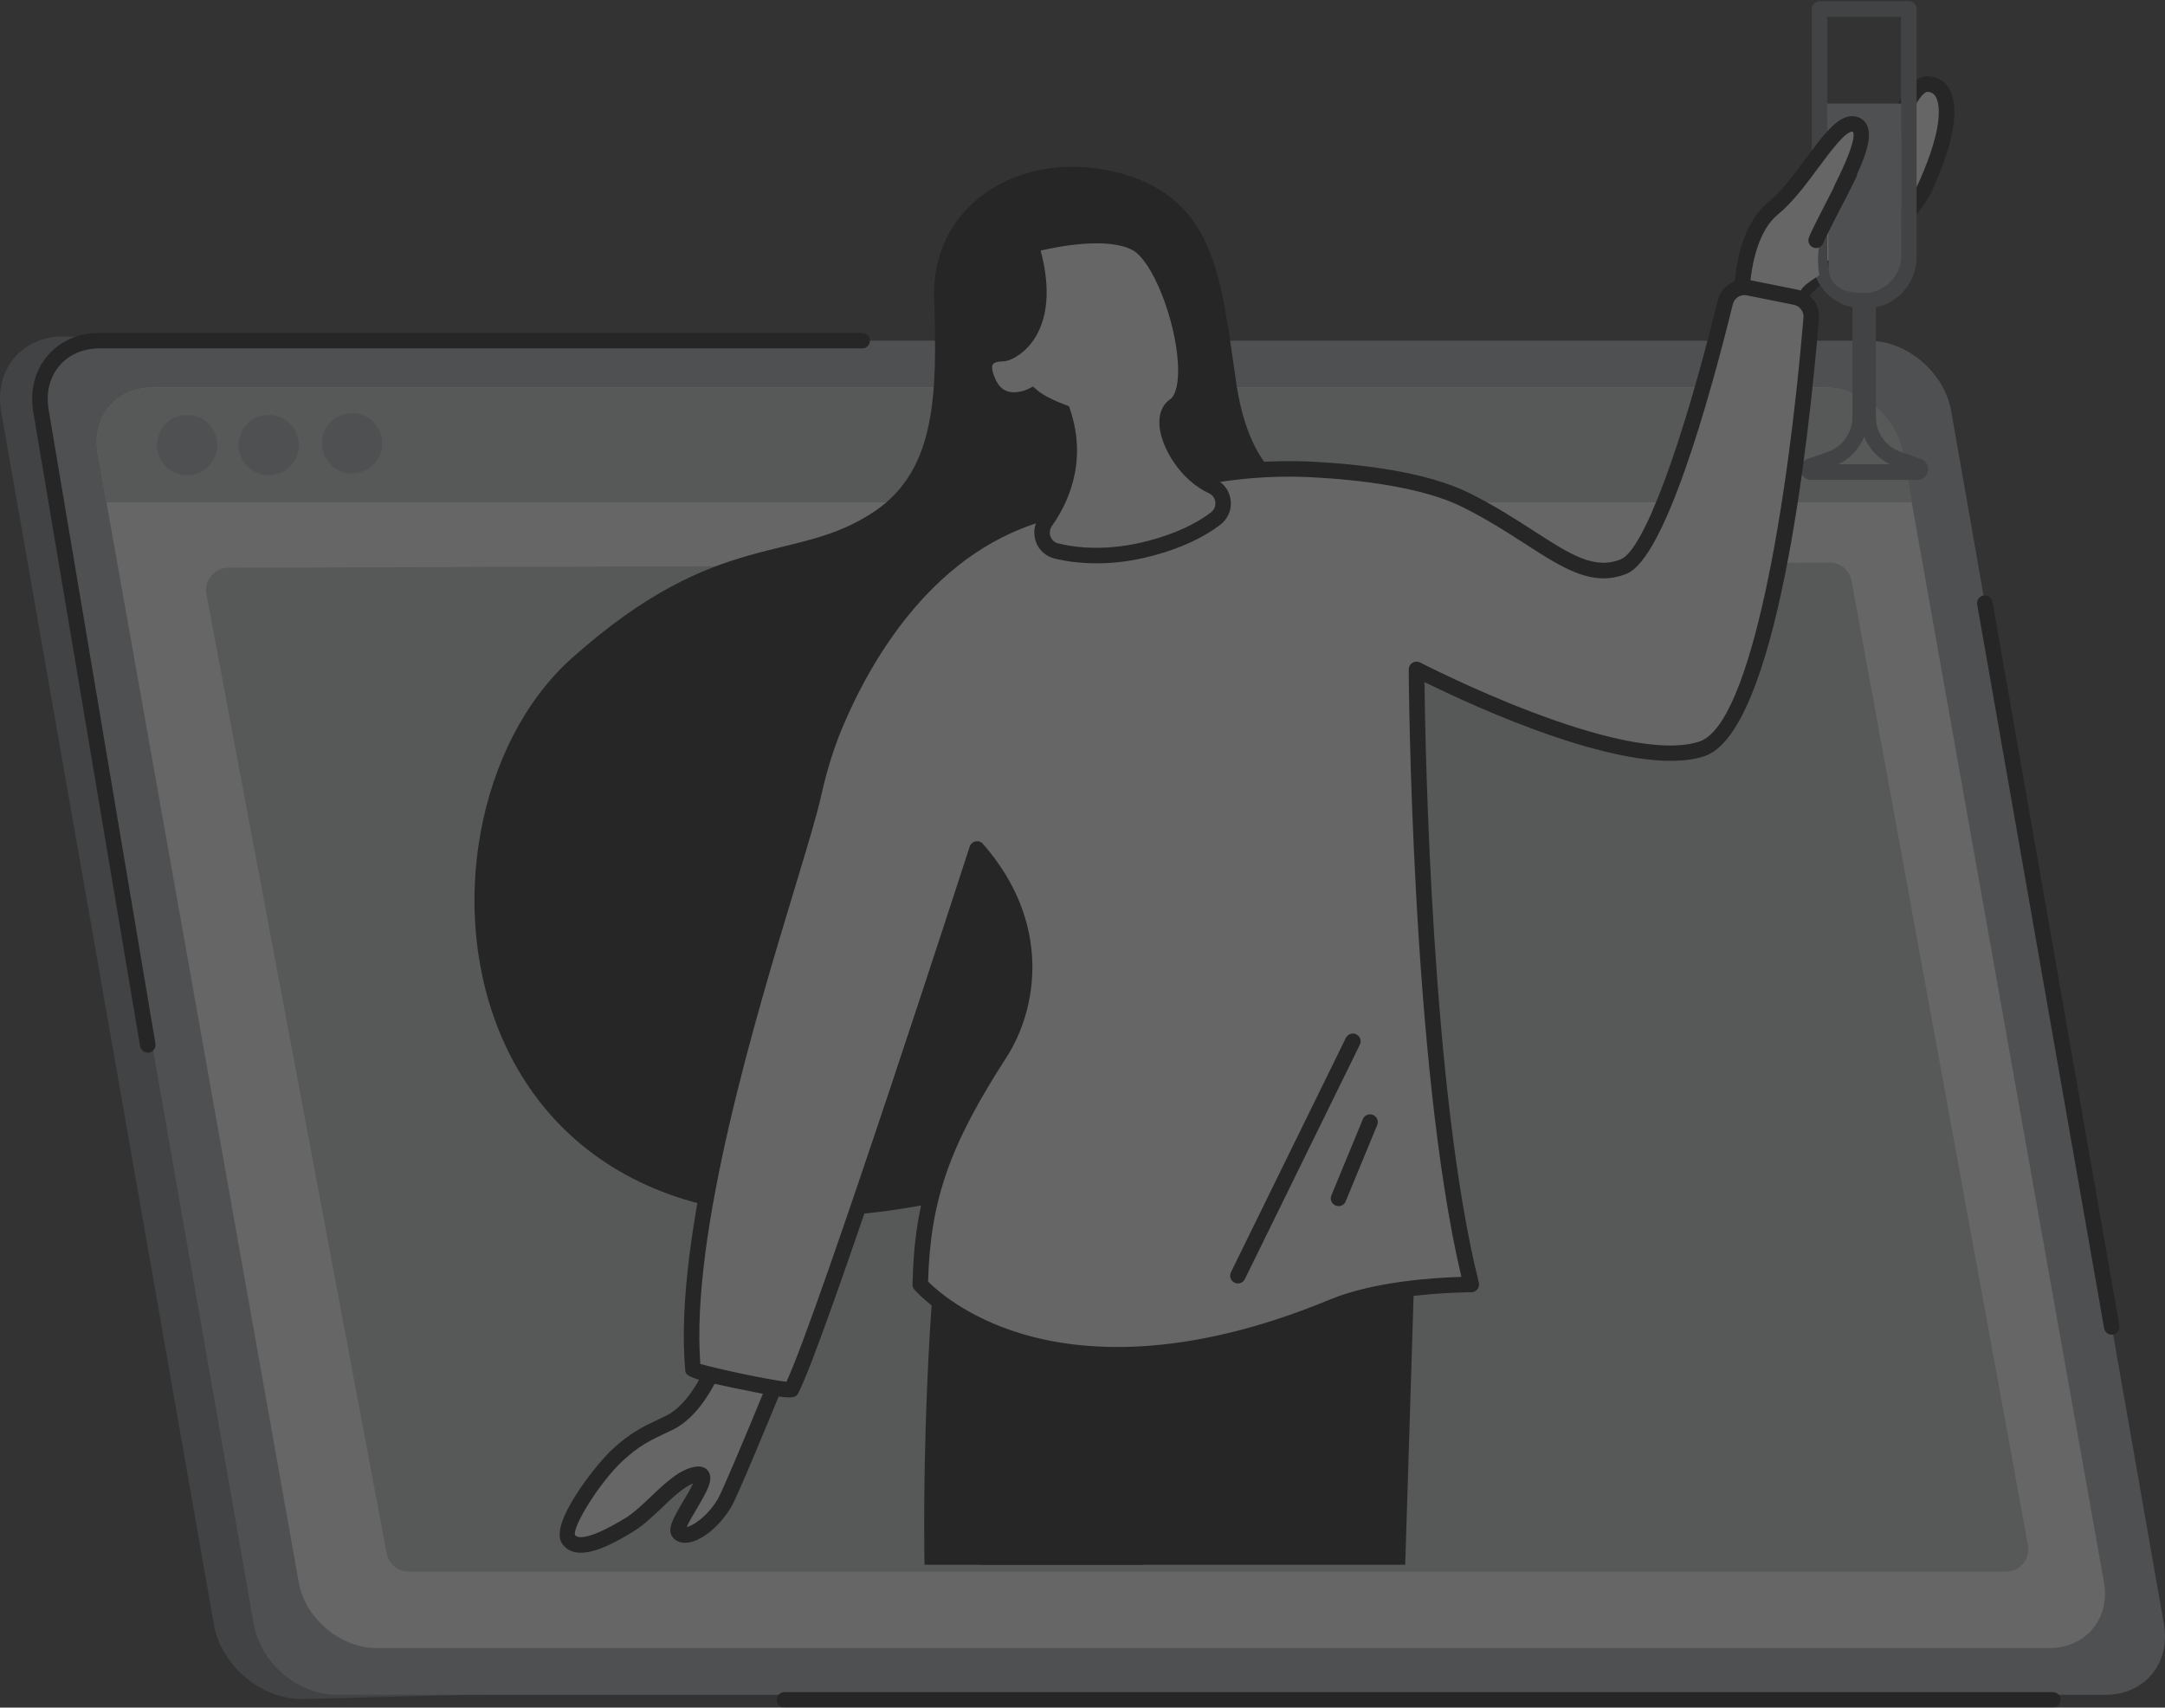 <?xml version="1.0" encoding="UTF-8"?><svg id="Layer_2" xmlns="http://www.w3.org/2000/svg" xmlns:xlink="http://www.w3.org/1999/xlink" viewBox="0 0 474.69 374.35"><rect x="0" y="0" width="474.69" height="374.35" fill="#333333" stroke="none"/><defs><style>.cls-1{fill:#6e7276;}.cls-2{clip-path:url(#clippath-20);}.cls-3{clip-path:url(#clippath-11);}.cls-4{clip-path:url(#clippath-16);}.cls-5{fill:#fff;}.cls-6{clip-path:url(#clippath-33);}.cls-7{fill:#a5a8ab;}.cls-8{clip-path:url(#clippath-32);}.cls-9{clip-path:url(#clippath-2);}.cls-10{clip-path:url(#clippath-13);}.cls-11{clip-path:url(#clippath-37);}.cls-12{clip-path:url(#clippath-25);}.cls-13{clip-path:url(#clippath-15);}.cls-14{clip-path:url(#clippath-6);}.cls-15{clip-path:url(#clippath-26);}.cls-16{clip-path:url(#clippath-7);}.cls-17{clip-path:url(#clippath-21);}.cls-18{clip-path:url(#clippath-34);}.cls-19{clip-path:url(#clippath-1);}.cls-20{clip-path:url(#clippath-4);}.cls-21{clip-path:url(#clippath-38);}.cls-22{clip-path:url(#clippath-36);}.cls-23{clip-path:url(#clippath-27);}.cls-24{clip-path:url(#clippath-12);}.cls-25{clip-path:url(#clippath-24);}.cls-26{clip-path:url(#clippath-30);}.cls-27{clip-path:url(#clippath-22);}.cls-28{clip-path:url(#clippath-9);}.cls-29{clip-path:url(#clippath);}.cls-30{clip-path:url(#clippath-39);}.cls-31{fill:none;}.cls-32{clip-path:url(#clippath-19);}.cls-33{clip-path:url(#clippath-31);}.cls-34{clip-path:url(#clippath-3);}.cls-35{clip-path:url(#clippath-8);}.cls-36{clip-path:url(#clippath-29);}.cls-37{clip-path:url(#clippath-18);}.cls-38{clip-path:url(#clippath-14);}.cls-39{clip-path:url(#clippath-17);}.cls-40{clip-path:url(#clippath-5);}.cls-41{clip-path:url(#clippath-10);}.cls-42{clip-path:url(#clippath-23);}.cls-43{opacity:.25;}.cls-44{fill:#c5c7c9;}.cls-45{clip-path:url(#clippath-28);}.cls-46{clip-path:url(#clippath-35);}</style><clipPath id="clippath"><rect class="cls-31" x="103.73" y="36.52" width="181.09" height="230.46"/></clipPath><clipPath id="clippath-1"><path class="cls-31" d="m22.42,117.37l41.62,221.47c.46,2.43,2.58,4.19,5.06,4.19h368.9c3.21,0,5.64-2.91,5.06-6.07l-2.03-346.22L146.8,20.43c-3.22.01-124.97,93.78-124.38,96.94Z"/></clipPath><clipPath id="clippath-2"><rect class="cls-31" x="247.78" y="88.48" width="10.29" height="2.83"/></clipPath><clipPath id="clippath-3"><path class="cls-31" d="m22.42,117.37l41.62,221.47c.46,2.43,2.58,4.19,5.06,4.19h368.9c3.21,0,5.64-2.91,5.06-6.07l-2.03-346.22L146.8,20.43c-3.22.01-124.97,93.78-124.38,96.94Z"/></clipPath><clipPath id="clippath-4"><rect class="cls-31" x="246.24" y="86.42" width="13.89" height="6.69"/></clipPath><clipPath id="clippath-5"><path class="cls-31" d="m22.42,117.37l41.62,221.47c.46,2.43,2.58,4.19,5.06,4.19h368.9c3.21,0,5.64-2.91,5.06-6.07l-2.03-346.22L146.8,20.43c-3.22.01-124.97,93.78-124.38,96.94Z"/></clipPath><clipPath id="clippath-6"><rect class="cls-31" x="202.51" y="276.65" width="56.37" height="66.47"/></clipPath><clipPath id="clippath-7"><path class="cls-31" d="m22.42,117.37l41.62,221.47c.46,2.43,2.58,4.19,5.06,4.19h368.9c3.21,0,5.64-2.91,5.06-6.07l-2.03-346.22L146.8,20.43c-3.22.01-124.97,93.78-124.38,96.94Z"/></clipPath><clipPath id="clippath-8"><rect class="cls-31" x="206.88" y="269.56" width="103.67" height="73.56"/></clipPath><clipPath id="clippath-9"><path class="cls-31" d="m22.42,117.37l41.62,221.47c.46,2.43,2.58,4.19,5.06,4.19h368.9c3.21,0,5.64-2.91,5.06-6.07l-2.03-346.22L146.8,20.43c-3.22.01-124.97,93.78-124.38,96.94Z"/></clipPath><clipPath id="clippath-10"><rect class="cls-31" x="381.54" y="18.01" width="45.28" height="50.41"/></clipPath><clipPath id="clippath-11"><path class="cls-31" d="m22.42,117.37l41.62,221.47c.46,2.43,2.58,4.19,5.06,4.19h368.9c3.21,0,5.64-2.91,5.06-6.07l-2.03-346.22L146.8,20.43c-3.22.01-124.97,93.78-124.38,96.94Z"/></clipPath><clipPath id="clippath-12"><rect class="cls-31" x="380" y="16.65" width="48.88" height="53.83"/></clipPath><clipPath id="clippath-13"><path class="cls-31" d="m22.42,117.37l41.62,221.47c.46,2.43,2.58,4.19,5.06,4.19h368.9c3.21,0,5.64-2.91,5.06-6.07l-2.03-346.22L146.8,20.43c-3.22.01-124.97,93.78-124.38,96.94Z"/></clipPath><clipPath id="clippath-14"><rect class="cls-31" x="396.98" width="23.67" height="67.9"/></clipPath><clipPath id="clippath-15"><path class="cls-31" d="m22.42,117.37l41.62,221.47c.46,2.43,2.58,4.19,5.06,4.19h368.9c3.21,0,5.64-2.91,5.06-6.07l-2.03-346.22L146.8,20.43c-3.22.01-124.97,93.78-124.38,96.94Z"/></clipPath><clipPath id="clippath-16"><rect class="cls-31" x="400.58" y="22.63" width="16.46" height="41.67"/></clipPath><clipPath id="clippath-17"><path class="cls-31" d="m22.42,117.37l41.62,221.47c.46,2.43,2.58,4.19,5.06,4.19h368.9c3.21,0,5.64-2.91,5.06-6.07l-2.03-346.22L146.8,20.43c-3.22.01-124.97,93.78-124.38,96.94Z"/></clipPath><clipPath id="clippath-18"><rect class="cls-31" x="394.41" y="63.79" width="28.47" height="41.67"/></clipPath><clipPath id="clippath-19"><path class="cls-31" d="m22.42,117.37l41.62,221.47c.46,2.43,2.58,4.19,5.06,4.19h368.9c3.21,0,5.64-2.91,5.06-6.07l-2.03-346.22L146.8,20.43c-3.22.01-124.97,93.78-124.38,96.94Z"/></clipPath><clipPath id="clippath-20"><rect class="cls-31" x="381.54" y="26.75" width="26.67" height="41.67"/></clipPath><clipPath id="clippath-21"><path class="cls-31" d="m22.42,117.37l41.62,221.47c.46,2.43,2.58,4.19,5.06,4.19h368.9c3.21,0,5.64-2.91,5.06-6.07l-2.03-346.22L146.8,20.43c-3.22.01-124.97,93.78-124.38,96.94Z"/></clipPath><clipPath id="clippath-22"><rect class="cls-31" x="380.21" y="25.2" width="29.63" height="38.07"/></clipPath><clipPath id="clippath-23"><path class="cls-31" d="m22.42,117.37l41.62,221.47c.46,2.43,2.58,4.19,5.06,4.19h368.9c3.21,0,5.64-2.91,5.06-6.07l-2.03-346.22L146.8,20.43c-3.22.01-124.97,93.78-124.38,96.94Z"/></clipPath><clipPath id="clippath-24"><rect class="cls-31" x="124.3" y="298.36" width="46.3" height="40.64"/></clipPath><clipPath id="clippath-25"><path class="cls-31" d="m22.42,117.37l41.62,221.47c.46,2.43,2.58,4.19,5.06,4.19h368.9c3.21,0,5.64-2.91,5.06-6.07l-2.03-346.22L146.8,20.43c-3.22.01-124.97,93.78-124.38,96.94Z"/></clipPath><clipPath id="clippath-26"><rect class="cls-31" x="122.25" y="296.82" width="49.96" height="43.72"/></clipPath><clipPath id="clippath-27"><path class="cls-31" d="m22.42,117.37l41.62,221.47c.46,2.43,2.58,4.19,5.06,4.19h368.9c3.21,0,5.64-2.91,5.06-6.07l-2.03-346.22L146.8,20.43c-3.22.01-124.97,93.78-124.38,96.94Z"/></clipPath><clipPath id="clippath-28"><rect class="cls-31" x="151.58" y="62.76" width="245.92" height="241.89"/></clipPath><clipPath id="clippath-29"><path class="cls-31" d="m22.42,117.37l41.62,221.47c.46,2.43,2.58,4.19,5.06,4.19h368.9c3.21,0,5.64-2.91,5.06-6.07l-2.03-346.22L146.8,20.43c-3.22.01-124.97,93.78-124.38,96.94Z"/></clipPath><clipPath id="clippath-30"><rect class="cls-31" x="149.54" y="61.21" width="249.33" height="245.39"/></clipPath><clipPath id="clippath-31"><path class="cls-31" d="m22.42,117.37l41.62,221.47c.46,2.43,2.58,4.19,5.06,4.19h368.9c3.21,0,5.64-2.91,5.06-6.07l-2.03-346.22L146.8,20.43c-3.22.01-124.97,93.78-124.38,96.94Z"/></clipPath><clipPath id="clippath-32"><rect class="cls-31" x="269.54" y="226.34" width="29.17" height="55.05"/></clipPath><clipPath id="clippath-33"><path class="cls-31" d="m22.42,117.37l41.62,221.47c.46,2.43,2.58,4.19,5.06,4.19h368.9c3.21,0,5.64-2.91,5.06-6.07l-2.03-346.22L146.8,20.43c-3.22.01-124.97,93.78-124.38,96.94Z"/></clipPath><clipPath id="clippath-34"><rect class="cls-31" x="291.51" y="243.84" width="10.8" height="20.57"/></clipPath><clipPath id="clippath-35"><path class="cls-31" d="m22.42,117.37l41.62,221.47c.46,2.43,2.58,4.19,5.06,4.19h368.9c3.21,0,5.64-2.91,5.06-6.07l-2.03-346.22L146.8,20.43c-3.22.01-124.97,93.78-124.38,96.94Z"/></clipPath><clipPath id="clippath-36"><rect class="cls-31" x="215.37" y="51.44" width="52.84" height="70.47"/></clipPath><clipPath id="clippath-37"><path class="cls-31" d="m22.42,117.37l41.62,221.47c.46,2.43,2.58,4.19,5.06,4.19h368.9c3.21,0,5.64-2.91,5.06-6.07l-2.03-346.22L146.8,20.43c-3.22.01-124.97,93.78-124.38,96.94Z"/></clipPath><clipPath id="clippath-38"><rect class="cls-31" x="213.83" y="49.9" width="56.08" height="74.08"/></clipPath><clipPath id="clippath-39"><path class="cls-31" d="m22.42,117.37l41.62,221.47c.46,2.43,2.58,4.19,5.06,4.19h368.9c3.21,0,5.64-2.91,5.06-6.07l-2.03-346.22L146.8,20.43c-3.22.01-124.97,93.78-124.38,96.94Z"/></clipPath></defs><g id="Champagne_Lady" class="cls-43"><g id="tablet"><path class="cls-1" d="m167.34,360.12c8.95-7.32,18.35-14.13,27.97-20.64,19.54-13.2,40.13-25,60.93-36.43,10.95-6.02,22.31-11.46,33.53-17.05,11.29-5.63,22.61-11.21,33.93-16.79,10.34-5.09,20.69-10.19,31.02-15.31,23.47-79.34,48.95-169.28,43.89-169.28L13.8,73.76c-9.06,0-15.14,7.36-13.55,16.43l46.63,265.86c1.59,9.06,10.25,16.43,19.31,16.43l82.71-2.13c5.05-4.25,13.33-6.06,18.44-10.23"/><path class="cls-7" d="m409.6,74.68H21.78c-8.56,0-14.28,6.94-12.78,15.49l46.63,265.87c1.51,8.56,9.66,15.5,18.22,15.5h387.82c8.57,0,14.29-6.94,12.78-15.5l-46.63-265.87c-1.51-8.56-9.66-15.49-18.22-15.49"/><path d="m32.39,230.78c-.81,0-1.53-.59-1.67-1.42L7.32,90.46c-.82-4.67.27-9.08,3.06-12.41,2.74-3.27,6.79-5.07,11.4-5.07h167.26c.94,0,1.7.76,1.7,1.7s-.76,1.7-1.7,1.7H21.78c-3.58,0-6.71,1.36-8.79,3.85-2.14,2.54-2.96,5.97-2.31,9.65l23.4,138.91c.16.93-.47,1.8-1.4,1.96-.09.01-.19.02-.29.02"/><path d="m463.02,292.6c-.81,0-1.53-.58-1.68-1.41l-27.83-158.67c-.16-.92.46-1.81,1.39-1.97.93-.16,1.81.46,1.97,1.38l27.83,158.68c.16.92-.46,1.8-1.39,1.97-.1.02-.2.03-.3.03"/><path class="cls-5" d="m400.03,84.94H33.51c-8.09,0-13.49,6.45-12.08,14.43l44.07,247.51c1.42,7.97,9.13,14.43,17.21,14.43h366.52c8.09,0,13.5-6.46,12.08-14.43l-44.07-247.51c-1.42-7.97-9.13-14.43-17.22-14.43"/><path class="cls-44" d="m23.35,110.11l-1.92-10.72c-1.42-7.97,3.99-14.41,12.08-14.41h366.53c8.08,0,15.8,6.44,17.21,14.41l1.92,10.72H23.35"/><path class="cls-7" d="m70.6,97.17c0,3.66,2.96,6.62,6.61,6.62s6.61-2.96,6.61-6.62-2.96-6.61-6.61-6.61-6.61,2.96-6.61,6.61"/><path class="cls-7" d="m52.31,97.57c0,3.65,2.96,6.61,6.61,6.61s6.61-2.96,6.61-6.61-2.96-6.61-6.61-6.61-6.61,2.96-6.61,6.61"/><path class="cls-7" d="m34.42,97.57c0,3.65,2.96,6.61,6.61,6.61s6.61-2.96,6.61-6.61-2.96-6.61-6.61-6.61-6.61,2.96-6.61,6.61"/><path class="cls-44" d="m45.26,130.26l39.52,210.28c.43,2.31,2.45,3.99,4.8,3.99h350.26c3.05,0,5.35-2.77,4.81-5.77l-38.68-211.42c-.43-2.33-2.46-4.02-4.83-4.01l-351.09,1.14c-3.06.01-5.35,2.79-4.79,5.79"/><path d="m450.11,374.35H172.01c-.94,0-1.7-.76-1.7-1.7s.76-1.7,1.7-1.7h278.09c.94,0,1.7.76,1.7,1.7s-.77,1.7-1.7,1.7"/></g><g id="LADY_middle_top"><g class="cls-29"><g class="cls-19"><path d="m284.73,106.85s-10.4-1.29-13.65-22.73c-3.24-21.44-3.9-40.28-25.33-46.12s-41.58,6.49-40.93,27.28.57,37.56-12.99,46.77c-17.54,11.91-34,3.24-66.48,32.26-40.89,36.53-29.02,147.67,89.21,117.15l70.16-154.6"/></g></g><g class="cls-9"><g class="cls-34"><path class="cls-5" d="m257.96,88.49s-3.23,3.56-9.99,2.31l9.99-2.31"/></g></g><g class="cls-20"><g class="cls-40"><path d="m250.75,92.78c-.95,0-1.99-.09-3.1-.3-.92-.17-1.53-1.06-1.36-1.98.17-.92,1.06-1.54,1.99-1.36,5.65,1.04,8.32-1.69,8.44-1.8.64-.67,1.72-.71,2.4-.08.68.64.73,1.69.11,2.39-.14.15-2.92,3.14-8.46,3.14"/></g></g><g class="cls-14"><g class="cls-16"><path d="m215.7,513.93c6.44,4.44,20.07,10.16,42.97,3.29l-10.52-232.22-43.14-8.24s-5.64,57.73.48,115.83c5.58,53.04,5.81,98.24,5.71,112.6-.02,3.47,1.62,6.77,4.48,8.74"/></g></g><g class="cls-35"><g class="cls-28"><path d="m206.96,269.97l103.24,5.82-3.52,112.89c-.41,13.18-4.47,25.97-11.76,36.97-11.67,17.63-30.32,43.56-45.06,53.7-23.27,15.99-42.9-209.38-42.9-209.38"/></g></g><g class="cls-41"><g class="cls-3"><path class="cls-5" d="m383.03,66.47c-.68-.13-1.17-.73-1.16-1.42.08-3.6.83-14.4,6.89-19.35,7.33-5.99,13.55-19.77,17.99-18.43,4.44,1.34-5.33,13.32-4.22,14.66,1.11,1.33,8.89-6.21,11.33-10.66,2.45-4.44,5.4-13.13,8.95-12.84,4.87.41,5.93,7.73-.51,22.17-6.13,13.73-26.73,17.42-28.34,26.54-.14.78-.89,1.29-1.66,1.14l-9.27-1.8"/></g></g><g class="cls-24"><g class="cls-10"><path d="m383.59,64.85l8.76,1.7c1.04-4.92,6.26-8.13,12.28-11.83,6.15-3.79,13.12-8.08,16.12-14.81,5.88-13.17,4.3-17.64,3.67-18.7-.39-.67-.95-1.01-1.74-1.08-1.54-.07-4.18,5.49-5.45,8.19-.65,1.38-1.26,2.68-1.86,3.77-2.2,3.98-9.18,11.4-12.19,11.68-.78.08-1.48-.2-1.94-.76-1.16-1.4-.17-3.19,1.82-6.77,1.04-1.85,3.4-6.09,3.18-7.35-1.51-.26-5.08,4.58-7.46,7.79-2.65,3.59-5.66,7.67-8.93,10.33-5.41,4.43-6.15,14.46-6.25,17.82Zm8.99,5.16c-.2,0-.4-.03-.6-.07l-9.27-1.8c-1.51-.29-2.56-1.6-2.53-3.12.1-4.44,1.02-15.32,7.51-20.63,2.93-2.4,5.81-6.29,8.34-9.72,4.19-5.67,7.49-10.14,11.21-9.03.99.3,1.74.96,2.11,1.87.96,2.38-.76,5.8-3.32,10.39-.04.06-.06.11-.09.18,2.31-2.12,5.14-5.28,6.44-7.63.55-1,1.14-2.25,1.77-3.58,2.42-5.14,4.91-10.45,8.81-10.14,1.91.16,3.44,1.1,4.4,2.73,2.33,3.94,1.13,11.48-3.49,21.82-3.44,7.7-10.88,12.28-17.45,16.32-5.44,3.35-10.14,6.24-10.77,9.82-.15.83-.6,1.54-1.29,2.02-.53.36-1.15.56-1.77.56"/></g></g><g class="cls-38"><g class="cls-13"><path class="cls-1" d="m400.65,3.68v52.71c0,4.32,3.51,7.84,7.83,7.84h.49c4.32,0,7.83-3.52,7.83-7.84V3.68h-16.16Zm8.33,63.95h-.49c-6.2,0-11.24-5.05-11.24-11.24V1.97c0-.94.76-1.7,1.7-1.7h19.57c.94,0,1.7.77,1.7,1.7v54.41c0,6.2-5.04,11.24-11.24,11.24"/></g></g><g class="cls-4"><g class="cls-39"><path class="cls-7" d="m408.73,64.27c4.49,0,8.14-3.65,8.14-8.14V22.71h-16.27l.31,35.64c0,4.48,3.34,5.92,7.82,5.92"/></g></g><g class="cls-37"><g class="cls-32"><path class="cls-1" d="m403.04,101.79h11.38c-2.61-1.25-4.63-3.43-5.69-6.05-1.06,2.62-3.07,4.8-5.69,6.05Zm17.36,3.41h-23.34c-1.29,0-2.35-1.06-2.35-2.36,0-1,.64-1.9,1.58-2.22l4.49-1.57c3.22-1.13,5.38-4.18,5.38-7.58v-25.55c0-.94.76-1.7,1.7-1.7h1.74c.94,0,1.7.77,1.7,1.7v25.55c0,3.41,2.16,6.45,5.39,7.58l4.49,1.57c.94.33,1.58,1.22,1.58,2.22,0,1.3-1.06,2.36-2.35,2.36"/></g></g><g class="cls-2"><g class="cls-17"><path class="cls-5" d="m403.61,41.89c-.5.22,7.58-13.28,3.14-14.61-4.44-1.33-10.66,12.44-17.98,18.43-6.06,4.96-6.81,15.74-6.89,19.34-.01.7.48,1.29,1.16,1.42l9.27,1.8c.77.16,1.52-.35,1.66-1.13.63-3.64.39-3.9,4.93-6.79-1.33-7.69,2.23-13.51,4.72-18.47"/></g></g><g class="cls-27"><g class="cls-42"><path d="m382.13,62.91c-.06,0-.12,0-.18-.01-.94-.11-1.61-.94-1.51-1.88.59-5.36,2.33-12.61,7.24-16.63,2.93-2.4,5.81-6.29,8.34-9.72,4.19-5.67,7.49-10.14,11.21-9.03,1.01.3,1.77.97,2.18,1.93,1.02,2.35-.13,6.08-2.38,10.95l.19-.09-2.1,4.21c-.08.18-.35.67-.7,1.35-1.06,2.05-4.28,8.28-4.58,9.14-.24.91-1.16,1.44-2.07,1.2-.91-.23-1.45-1.19-1.21-2.1.16-.59.97-2.33,4.83-9.8.25-.49.45-.88.58-1.11.14-.46.42-1.02.78-1.74,4.24-8.6,3.76-10.36,3.51-10.69-1.43-.42-5.08,4.52-7.51,7.79-2.66,3.59-5.66,7.67-8.93,10.33-4.23,3.46-5.58,10.49-6.01,14.36-.1.88-.84,1.52-1.7,1.52"/></g></g><g class="cls-25"><g class="cls-12"><path class="cls-5" d="m158.13,298.77c-.65-.11-1.29.24-1.55.85-1.19,2.79-4.56,9.69-9.79,12.27-3.72,1.83-7.06,3-11.59,7.29-4.53,4.29-12.3,15.42-10.6,18.16,2.01,3.25,8.47-.07,13.43-3.09,4.96-3.03,9.89-10.29,14.72-11.02,4.83-.73-5.39,10.89-3.92,12.72,1.45,1.83,6.66-.89,10-6.39,1.32-2.17,9.19-21.29,11.57-27.08.34-.85-.19-1.8-1.09-1.95l-11.16-1.76"/></g></g><g class="cls-15"><g class="cls-23"><path d="m158.06,300.48c-1.64,3.78-5.12,10.27-10.52,12.94-.6.3-1.2.57-1.79.85-2.97,1.4-5.78,2.72-9.38,6.14-5.07,4.81-10.84,14.26-10.3,16.09.3.47,2.07,1.78,11.06-3.71,1.82-1.11,3.76-2.95,5.63-4.74,3.09-2.94,6.29-5.99,9.72-6.51,1.7-.26,2.51.52,2.84,1.02,1.22,1.8-.36,4.48-2.55,8.18-.69,1.17-1.76,2.97-2.2,4.03,1.34-.3,4.38-2.14,6.79-6.1.81-1.34,5.25-11.73,11.32-26.52l-10.62-1.67Zm-30.74,39.91c-1.71,0-3.2-.59-4.17-2.16-2.68-4.33,7.44-17.03,10.88-20.29,4-3.79,7.18-5.29,10.27-6.74.58-.28,1.15-.55,1.74-.83,4.68-2.31,7.84-8.76,8.98-11.42.57-1.33,1.96-2.09,3.39-1.86l11.16,1.76c.96.16,1.78.73,2.24,1.57.47.83.53,1.82.16,2.71-3.07,7.48-10.34,25.11-11.69,27.32-2.66,4.37-6.69,7.57-9.8,7.76-1.25.08-2.31-.35-2.98-1.2-1.36-1.71.11-4.21,2.35-7.99.64-1.08,1.58-2.67,2.11-3.81-2.13.84-4.52,3.11-6.84,5.32-2,1.91-4.07,3.88-6.2,5.18-2.62,1.59-7.69,4.69-11.59,4.69"/></g></g><g class="cls-45"><g class="cls-36"><path class="cls-5" d="m260.08,105.34c9.2-2.08,18.65-2.89,28.07-2.39,10.77.58,24.41,2.26,33.33,6.72,16.72,8.36,24.72,18.53,34.54,14.54,8.23-3.35,18.99-44.7,22.24-57.91.55-2.25,2.79-3.66,5.06-3.21l10.32,2.06c2.16.44,3.65,2.42,3.46,4.61-1.46,17.54-8.38,89.32-24.01,94.43-17.82,5.82-62.53-17.45-62.53-17.45,0,0,.36,88.33,11.99,134.85,0,0-18.35-.09-30.3,4.85-63.64,26.35-90.5-4.84-90.5-4.84.4-18.07,4.36-30.46,17.39-50.6,7.11-11.02,9.16-28.82-4.92-44.88,0,0-34.3,105.93-40.69,118.42-.44.85-21.56-3.84-21.6-4.33-3.42-37.98,22.64-108.85,26.43-126.04,1.15-5.21,2.68-10.33,4.74-15.26,6.42-15.36,20.79-40.54,47.6-46.95l29.37-6.63"/></g></g><g class="cls-26"><g class="cls-33"><path d="m260.08,105.34h.01-.01Zm-106.53,193.67c3.46,1.03,15.56,3.6,18.89,3.9,7.2-15.53,39.84-116.28,40.17-117.31.19-.58.68-1.02,1.28-1.15s1.22.08,1.63.55c15.03,17.16,12.13,36,5.07,46.93-12.39,19.17-16.6,31.19-17.1,49.02,1.68,1.69,8.29,7.75,20.41,11.41,13.09,3.96,35.46,5.89,67.73-7.48,9.8-4.06,23.51-4.81,28.79-4.95-11.06-46.71-11.54-132.31-11.55-133.18,0-.59.31-1.15.82-1.46.51-.31,1.14-.33,1.67-.06.44.23,44.29,22.87,61.22,17.34,11.45-3.73,19.46-52.41,22.84-92.96.11-1.33-.8-2.53-2.1-2.79l-10.32-2.07c-1.39-.28-2.73.58-3.07,1.95-5.07,20.59-14.83,55.64-23.27,59.07-7.43,3.03-13.92-1.16-22.14-6.46-3.95-2.55-8.42-5.44-13.81-8.13-8.83-4.41-22.64-5.99-32.66-6.53-9.22-.51-18.51.29-27.59,2.34l-29.38,6.64c-26.28,6.28-40.35,31.48-46.41,45.94-1.91,4.58-3.43,9.47-4.64,14.96-.91,4.1-3.04,11.15-5.74,20.06-8.59,28.36-22.9,75.6-20.74,104.42Zm19.45,7.34c-1.28,0-3.43-.35-7.23-1.09-15.36-2.99-15.42-3.67-15.53-4.9-2.64-29.38,12.03-77.82,20.8-106.76,2.68-8.84,4.79-15.83,5.67-19.81,1.26-5.69,2.84-10.78,4.83-15.54,6.3-15.06,21.01-41.31,48.78-47.95l29.39-6.64c9.4-2.11,19.01-2.94,28.54-2.42,10.34.56,24.64,2.21,33.99,6.89,5.55,2.77,10.1,5.71,14.13,8.31,7.96,5.14,13.21,8.53,19.01,6.17,4.92-2,13.25-24.27,21.24-56.73.78-3.14,3.87-5.1,7.05-4.47l10.32,2.07c3.01.6,5.09,3.35,4.83,6.41-2.26,27.11-9.24,90.71-25.17,95.91-16.01,5.22-51.49-11.41-61.33-16.28.19,15.38,1.63,90.49,11.92,131.66.13.51,0,1.05-.32,1.47-.32.41-.82.65-1.34.65t-.05,0c-.94,0-18.37.07-29.6,4.72-33.34,13.81-56.61,11.71-70.27,7.51-14.97-4.59-21.89-12.49-22.18-12.82-.28-.31-.42-.73-.41-1.15.42-18.94,4.71-31.45,17.66-51.48,6.09-9.44,8.74-25.41-2.83-40.47-5.71,17.57-33.98,104.28-39.83,115.71-.34.67-.73,1.04-2.05,1.04"/></g></g><g class="cls-8"><g class="cls-6"><path d="m271.42,281.37c-.25,0-.51-.06-.75-.18-.84-.42-1.19-1.43-.78-2.28l25.2-51.38c.42-.84,1.44-1.2,2.28-.78.84.41,1.19,1.44.78,2.28l-25.2,51.37c-.3.61-.9.96-1.53.96"/></g></g><g class="cls-18"><g class="cls-46"><path d="m293.48,264.41c-.22,0-.44-.05-.65-.13-.86-.36-1.29-1.35-.92-2.22l6.91-16.72c.36-.87,1.35-1.28,2.22-.92s1.28,1.35.92,2.22l-6.91,16.72c-.27.66-.91,1.06-1.57,1.06"/></g></g><g class="cls-22"><g class="cls-11"><path class="cls-5" d="m257.49,88.95c6.57-4.53-.91-31.63-8.37-35.63-7.45-4-23.08.36-23.08.36,5.82,19.08-4.64,23.81-6.08,23.81s-6.09.27-3.18,6.45c2.91,6.18,9.45,2.82,9.45,2.82,1.31,1.16,3.78,2.47,6.81,3.59,3.61,10.72-.35,19.16-3.76,23.92-1.73,2.41-.52,5.83,2.36,6.53,4.63,1.1,11.68,1.75,20.58-.59,6.8-1.79,11.34-4.26,14.34-6.54,2.46-1.88,2.07-5.78-.74-7.06-7.59-3.48-12.68-14.67-8.32-17.66"/></g></g><g class="cls-21"><g class="cls-30"><path d="m226.48,84.72l.87.77c1.16,1.03,3.5,2.24,6.27,3.27l.76.29.26.77c3.96,11.77-.8,21-3.98,25.45-.51.7-.62,1.57-.32,2.37.29.77.91,1.31,1.69,1.5,4.21,1.01,11.04,1.72,19.76-.58,5.62-1.48,10.24-3.58,13.73-6.24.69-.53,1.05-1.36.95-2.24-.1-.86-.59-1.56-1.36-1.92-6.18-2.83-10.46-9.86-10.88-14.75-.23-2.6.59-4.67,2.3-5.85,1.32-.91,1.97-3.84,1.74-7.85-.54-9.79-5.65-22.57-9.94-24.87-5.41-2.9-16.06-.86-20.16.09,2.82,10.59.6,16.7-1.84,20.01-2.18,2.95-5.04,4.28-6.38,4.28-1.15,0-2,.25-2.27.67-.13.2-.46,1.05.63,3.36.63,1.33,1.45,2.15,2.55,2.52,2.11.72,4.56-.48,4.58-.49l1.04-.53Zm13.93,38.77c-3.72,0-6.82-.47-9.17-1.04-1.88-.45-3.41-1.8-4.09-3.62-.69-1.86-.42-3.93.74-5.55,3.34-4.67,6.66-12.17,3.77-21.63-2.34-.92-4.31-1.93-5.71-2.94-1.35.48-3.79,1.07-6.19.26-1.98-.68-3.51-2.13-4.54-4.3-1.31-2.78-1.44-5.01-.42-6.64.65-1.02,2.07-2.24,5.14-2.24.27-.06,2.44-.91,4.11-3.59,1.79-2.86,3.3-8.32.35-18.02l-.51-1.67,1.68-.47c.67-.19,16.39-4.49,24.35-.22,5.92,3.18,11.17,17.49,11.73,27.68.31,5.52-.78,9.17-3.21,10.85-.84.58-.92,1.82-.84,2.76.33,3.87,4.08,9.73,8.91,11.95,1.85.85,3.1,2.59,3.33,4.64.23,2.08-.62,4.07-2.27,5.33-3.85,2.94-8.88,5.23-14.94,6.83-4.58,1.21-8.69,1.64-12.23,1.64"/></g></g></g></g></svg>